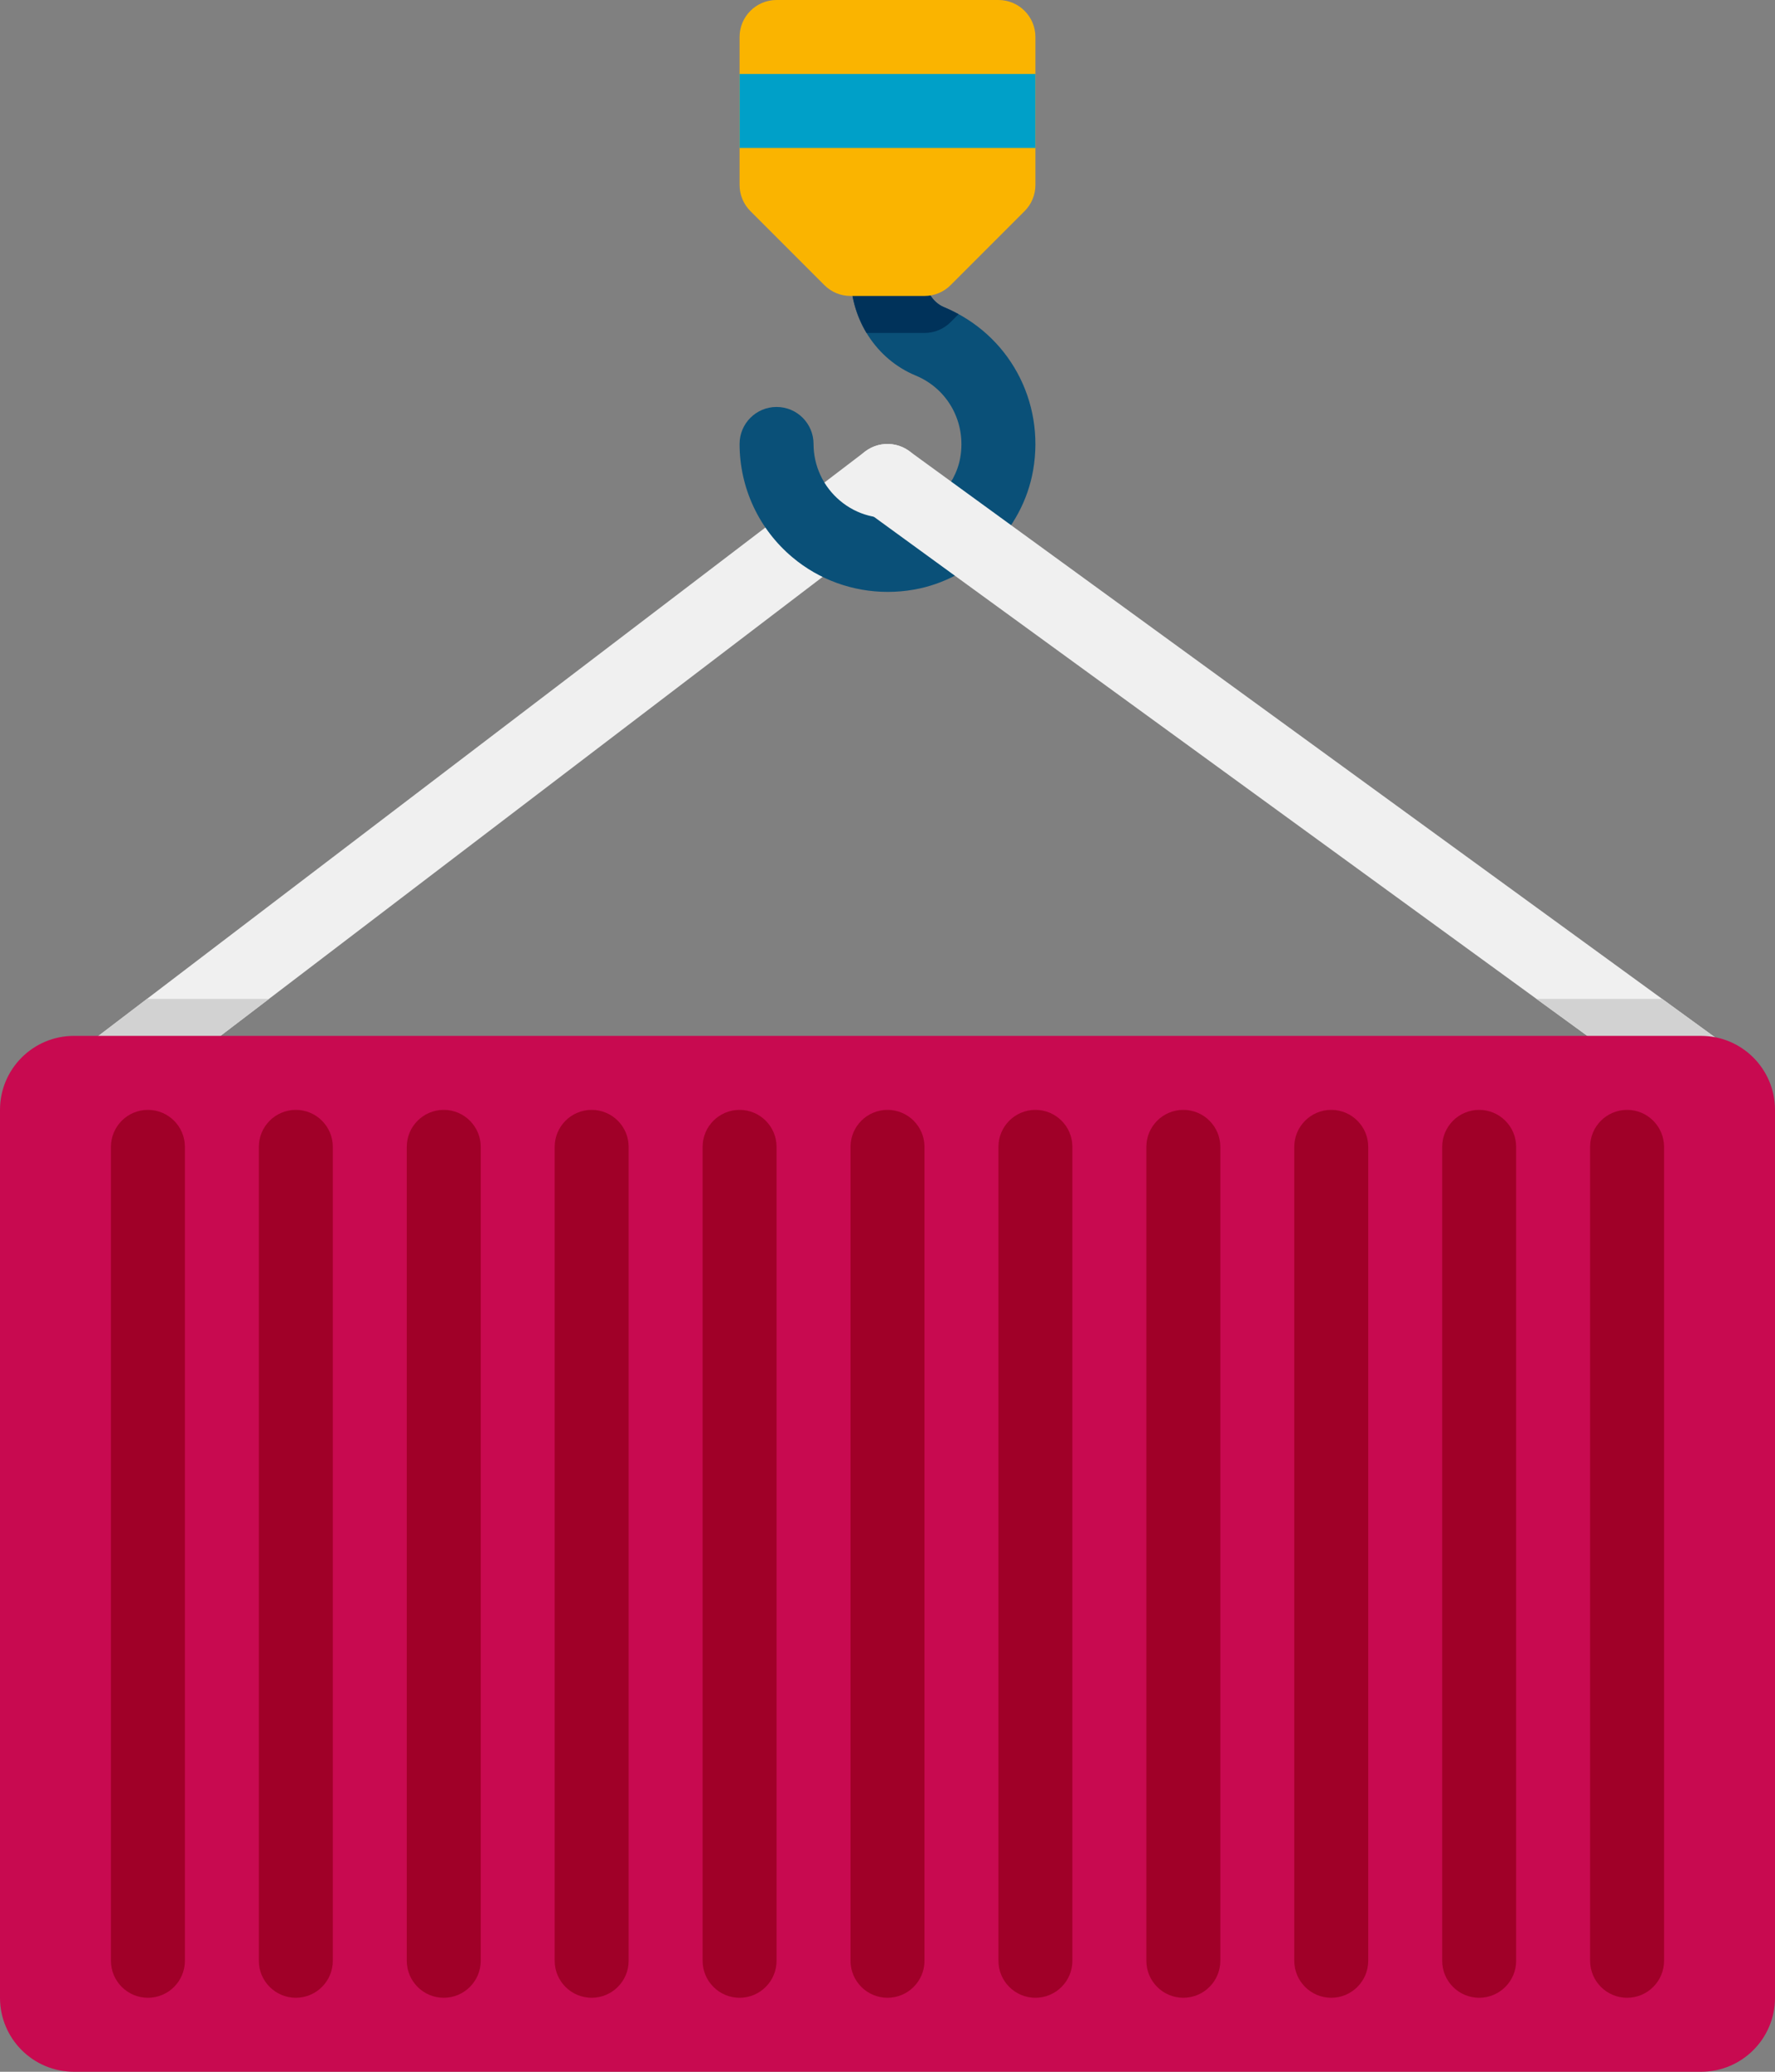 <?xml version="1.0" encoding="UTF-8"?>
<!DOCTYPE svg PUBLIC '-//W3C//DTD SVG 1.0//EN'
          'http://www.w3.org/TR/2001/REC-SVG-20010904/DTD/svg10.dtd'>
<svg height="448.0" preserveAspectRatio="xMidYMid meet" version="1.0" viewBox="64.0 32.0 384.0 448.0" width="384.0" xmlns="http://www.w3.org/2000/svg" xmlns:xlink="http://www.w3.org/1999/xlink" zoomAndPan="magnify"
><rect x="64.0" y="32.0" width="384.0" height="448.0" fill="#808080" stroke="none"/><g
  ><g
    ><g id="change1_2"
      ><path d="M88.008,272c-2.416,0-4.8-1.088-6.376-3.152c-2.672-3.512-1.992-8.536,1.512-11.208l168-128 c3.528-2.672,8.536-2,11.216,1.512c2.672,3.512,1.992,8.536-1.512,11.208l-168,128C91.4,271.464,89.696,272,88.008,272 L88.008,272z" fill="#f0f0f0"
      /></g
      ><g id="change2_1"
      ><path d="M256.056,159.992c-7.52,0-14.824-2.6-20.624-7.48C228.168,146.416,224,137.48,224,128 c0-4.416,3.576-8,8-8s8,3.584,8,8c0,4.736,2.088,9.208,5.72,12.264c3.68,3.096,8.376,4.328,13.248,3.48 c6.288-1.104,11.664-6.48,12.768-12.768c1.336-7.568-2.624-14.864-9.624-17.76C253.536,109.664,248,101.088,248,91.36V80 c0-4.416,3.576-8,8-8c4.424,0,8,3.584,8,8v11.36c0,3.176,1.696,6.008,4.216,7.056c13.992,5.784,21.912,20.312,19.28,35.32 c-2.264,12.896-12.856,23.496-25.768,25.76C259.84,159.832,257.936,159.992,256.056,159.992L256.056,159.992z" fill="#0a5078"
      /></g
      ><g id="change3_1"
      ><path d="M264,91.36V80c0-4.416-3.576-8-8-8s-8,3.584-8,8v11.36c0,4.608,1.248,8.96,3.464,12.64H264 c2.128,0,4.16-0.84,5.656-2.344l1.72-1.72c-1.016-0.552-2.064-1.064-3.16-1.52C265.696,97.376,264,94.536,264,91.36z" fill="#00325a"
      /></g
      ><g id="change4_1"
      ><path d="M280,32h-48c-4.424,0-8,3.584-8,8v32c0,2.12,0.84,4.16,2.344,5.656l16,16 C243.84,95.16,245.872,96,248,96h16c2.128,0,4.16-0.84,5.656-2.344l16-16C287.16,76.16,288,74.12,288,72V40 C288,35.584,284.424,32,280,32z" fill="#fab400"
      /></g
      ><g id="change1_1"
      ><path d="M431.992,272c-1.632,0-3.272-0.496-4.696-1.528l-176-128c-3.576-2.6-4.368-7.6-1.768-11.176 c2.592-3.576,7.584-4.368,11.168-1.76l176,128c3.576,2.6,4.368,7.6,1.768,11.176C436.904,270.856,434.472,272,431.992,272z" fill="#f0f0f0"
      /></g
      ><g
      ><g id="change5_1"
        ><path d="M88.008,272c1.688,0,3.392-0.536,4.84-1.64L122.2,248H95.792l-12.648,9.64 c-3.504,2.672-4.184,7.696-1.512,11.208C83.208,270.912,85.592,272,88.008,272z" fill="#d2d2d2"
        /></g
        ><g id="change5_2"
        ><path d="M436.704,257.528L423.6,248h-27.2l30.896,22.472c1.424,1.032,3.064,1.528,4.696,1.528 c2.48,0,4.912-1.144,6.48-3.296C441.072,265.136,440.28,260.128,436.704,257.528L436.704,257.528z" fill="#d2d2d2"
        /></g
      ></g
      ><g id="change6_1"
      ><path d="M432,256H80c-8.84,0-16,7.16-16,16v192c0,8.84,7.16,16,16,16h352c8.84,0,16-7.16,16-16V272 C448,263.16,440.84,256,432,256z" fill="#c80a50"
      /></g
      ><g id="change7_6"
      ><path d="M96,464c-4.416,0-8-3.584-8-8V280c0-4.416,3.584-8,8-8s8,3.584,8,8v176 C104,460.416,100.416,464,96,464z" fill="#a00028"
      /></g
      ><g id="change7_2"
      ><path d="M128,464c-4.416,0-8-3.584-8-8V280c0-4.416,3.584-8,8-8s8,3.584,8,8v176 C136,460.416,132.416,464,128,464z" fill="#a00028"
      /></g
      ><g id="change7_8"
      ><path d="M160,464c-4.416,0-8-3.584-8-8V280c0-4.416,3.584-8,8-8s8,3.584,8,8v176 C168,460.416,164.416,464,160,464z" fill="#a00028"
      /></g
      ><g id="change7_4"
      ><path d="M192,464c-4.416,0-8-3.584-8-8V280c0-4.416,3.584-8,8-8s8,3.584,8,8v176 C200,460.416,196.416,464,192,464z" fill="#a00028"
      /></g
      ><g id="change7_3"
      ><path d="M224,464c-4.416,0-8-3.584-8-8V280c0-4.416,3.584-8,8-8s8,3.584,8,8v176 C232,460.416,228.416,464,224,464z" fill="#a00028"
      /></g
      ><g id="change7_11"
      ><path d="M256,464c-4.416,0-8-3.584-8-8V280c0-4.416,3.584-8,8-8c4.416,0,8,3.584,8,8v176 C264,460.416,260.416,464,256,464z" fill="#a00028"
      /></g
      ><g id="change7_1"
      ><path d="M288,464c-4.416,0-8-3.584-8-8V280c0-4.416,3.584-8,8-8s8,3.584,8,8v176 C296,460.416,292.416,464,288,464z" fill="#a00028"
      /></g
      ><g id="change7_7"
      ><path d="M320,464c-4.416,0-8-3.584-8-8V280c0-4.416,3.584-8,8-8s8,3.584,8,8v176 C328,460.416,324.416,464,320,464z" fill="#a00028"
      /></g
      ><g id="change7_10"
      ><path d="M352,464c-4.416,0-8-3.584-8-8V280c0-4.416,3.584-8,8-8s8,3.584,8,8v176 C360,460.416,356.416,464,352,464z" fill="#a00028"
      /></g
      ><g id="change7_5"
      ><path d="M384,464c-4.416,0-8-3.584-8-8V280c0-4.416,3.584-8,8-8s8,3.584,8,8v176 C392,460.416,388.416,464,384,464z" fill="#a00028"
      /></g
      ><g id="change7_9"
      ><path d="M416,464c-4.416,0-8-3.584-8-8V280c0-4.416,3.584-8,8-8s8,3.584,8,8v176 C424,460.416,420.416,464,416,464z" fill="#a00028"
      /></g
      ><g id="change8_1"
      ><path d="M224,48h64v16h-64V48z" fill="#00a0c8"
      /></g
    ></g
  ></g
></svg
>
